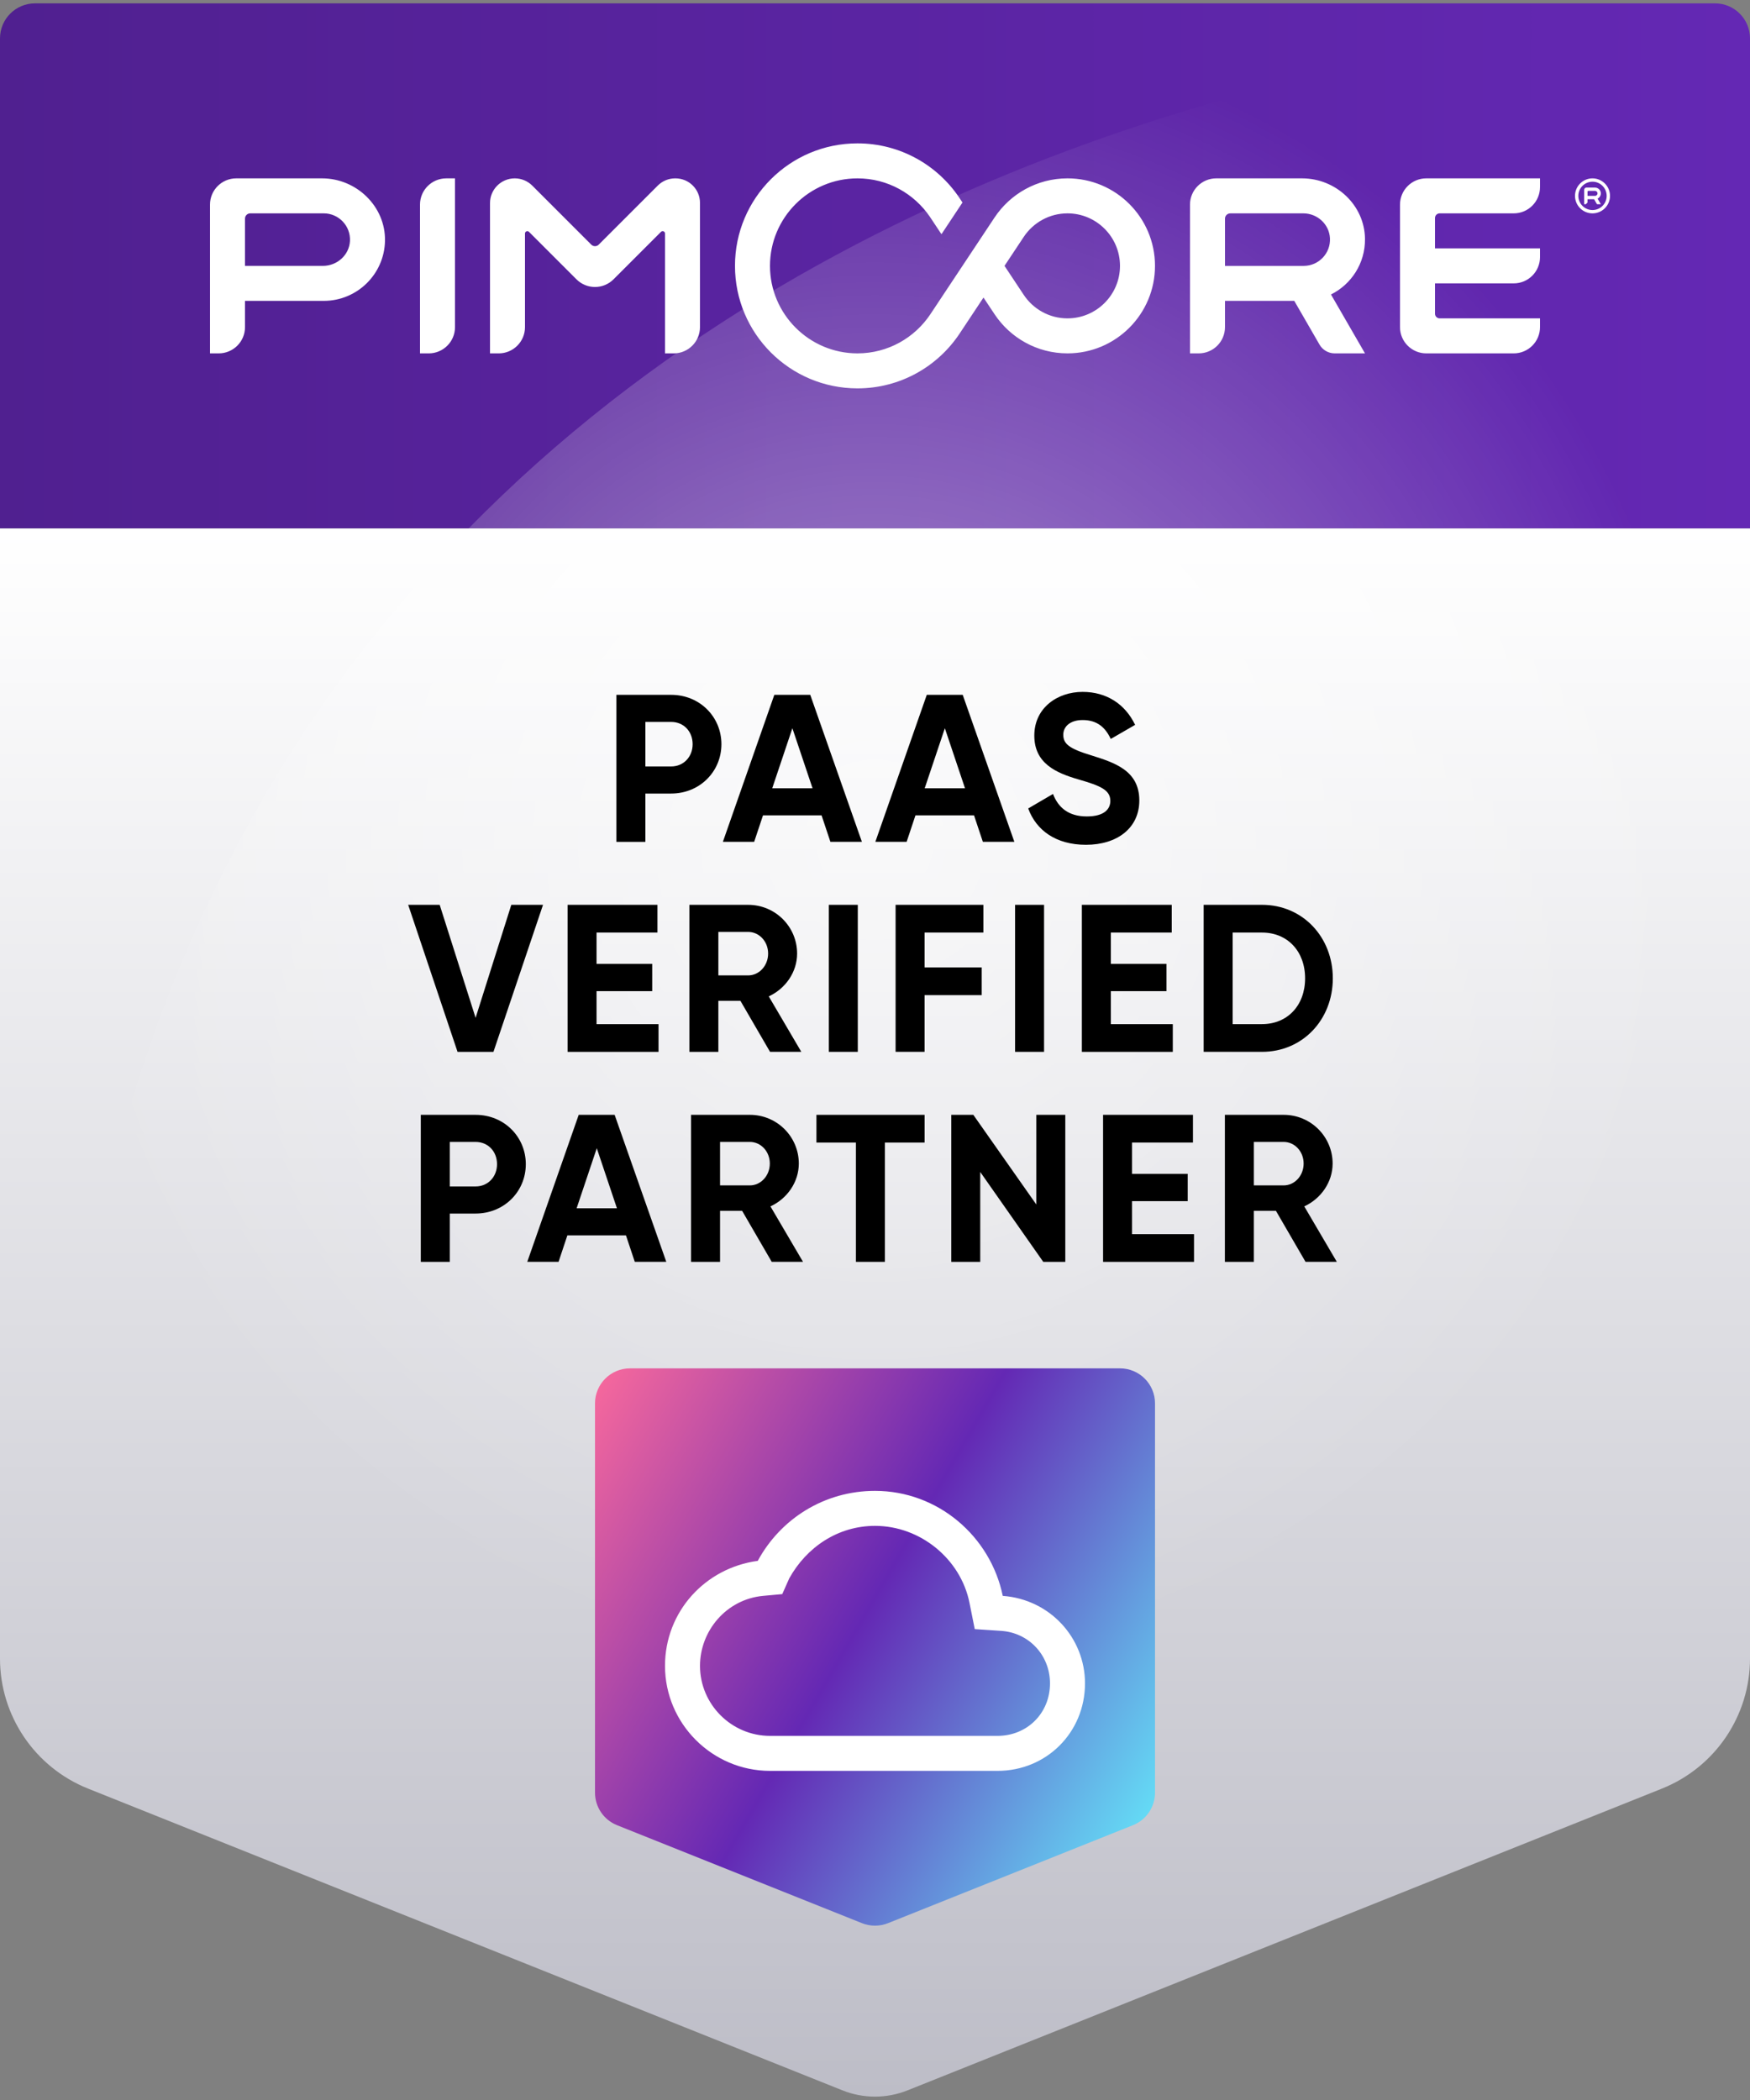 <?xml version="1.0" encoding="UTF-8"?>
<svg id="Design" xmlns="http://www.w3.org/2000/svg" xmlns:xlink="http://www.w3.org/1999/xlink" version="1.1" viewBox="0 0 200 240">
  <rect x="0" y="0" width="200" height="240" fill="#808080" stroke="none"/>
  <!-- Generator: Adobe Illustrator 29.3.1, SVG Export Plug-In . SVG Version: 2.1.0 Build 151)  -->
  <defs>
    <style>
      .st0 {
        fill: none;
      }

      .st1 {
        fill: url(#linear-gradient1);
      }

      .st2 {
        fill: url(#linear-gradient);
      }

      .st3 {
        fill: #fff;
      }

      .st4 {
        fill: url(#Unbenannter_Verlauf_70);
      }

      .st5 {
        fill: url(#Unbenannter_Verlauf_46);
      }
    </style>
    <linearGradient id="linear-gradient" x1="100" y1="60.385" x2="100" y2="239.615" gradientUnits="userSpaceOnUse">
      <stop offset="0" stop-color="#fff"/>
      <stop offset="1" stop-color="#bdbdc7"/>
    </linearGradient>
    <linearGradient id="Unbenannter_Verlauf_70" data-name="Unbenannter Verlauf 70" x1="0" y1="30.385" x2="200" y2="30.385" gradientUnits="userSpaceOnUse">
      <stop offset="0" stop-color="#502090"/>
      <stop offset="1" stop-color="#6428b4"/>
    </linearGradient>
    <radialGradient id="Unbenannter_Verlauf_46" data-name="Unbenannter Verlauf 46" cx="100" cy="96.385" fx="100" fy="96.385" r="94" gradientUnits="userSpaceOnUse">
      <stop offset="0" stop-color="#fff" stop-opacity=".5"/>
      <stop offset="1" stop-color="#fff" stop-opacity="0"/>
    </radialGradient>
    <linearGradient id="linear-gradient1" x1="65.903" y1="162.945" x2="134.097" y2="202.317" gradientUnits="userSpaceOnUse">
      <stop offset="0" stop-color="#f4679d"/>
      <stop offset=".5" stop-color="#6428b4"/>
      <stop offset="1" stop-color="#64daf5"/>
    </linearGradient>
  </defs>
  <path class="st2" d="M189.942,204.408l-86.228,34.491c-2.384.954-5.044.954-7.428,0L10.058,204.408c-6.075-2.43-10.058-8.313-10.058-14.856V60.385h200v129.167c0,6.542-3.983,12.426-10.058,14.856Z"/>
  <path class="st4" d="M200,60.385H0V4.385C0,2.176,1.791.385,4,.385h192c2.209,0,4,1.791,4,4v56Z"/>
  <path class="st5" d="M6,190.385h188V2.385S6,4.884,6,190.385Z"/>
  <path class="st1" d="M129.486,208.591l-28,11.2c-.954.381-2.017.381-2.971,0l-28-11.2c-1.519-.607-2.514-2.078-2.514-3.714v-44.492c0-2.209,1.791-4,4-4h56c2.209,0,4,1.791,4,4v44.492c0,1.636-.996,3.106-2.514,3.714Z"/>
  <path class="st3" d="M176.001,21.385v-1h-13c-1.657,0-3.001,1.344-3.001,2.999v14.002c0,1.656,1.344,2.999,3.001,2.999h10c1.656,0,2.999-1.344,2.999-2.999v-1h-11.466c-.295,0-.534-.24-.534-.533v-3.468h9.001c1.656,0,2.999-1.343,2.999-3v-1h-12.001v-3.467c0-.295.24-.533.534-.533h8.467c1.656,0,2.999-1.342,2.999-2.999M140.6,24.385h8.349c1.602,0,2.96,1.237,3.046,2.836.092,1.728-1.287,3.166-2.995,3.166h-9.001v-5.401c0-.331.27-.599.601-.599M156,27.298c-.047-3.863-3.327-6.913-7.191-6.913h-9.809c-1.657,0-3.001,1.344-3.001,3.001v16.999h1c1.657,0,2.999-1.342,2.999-2.999v-3.001h7.918l2.887,5c.357.619,1.018,1,1.731,1h3.465l-3.887-6.729c2.328-1.159,3.92-3.573,3.887-6.358M75.179,21.205l-6.755,6.755c-.235.234-.615.234-.848,0l-6.745-6.747c-.532-.53-1.251-.828-2.001-.828-1.563,0-2.83,1.267-2.83,2.829v17.172h1c1.656,0,2.999-1.344,2.999-3.001v-10.701c0-.237.287-.356.455-.188l5.423,5.423c1.173,1.173,3.072,1.173,4.243,0l5.423-5.423c.169-.168.456-.049.456.188v13.702h1c1.656,0,2.999-1.344,2.999-3.001v-14.199c0-1.548-1.254-2.8-2.8-2.8h-.041c-.743,0-1.455.295-1.98.82M49,40.386h-1v-17.001c0-1.656,1.344-2.999,3.001-2.999h.999v16.999c0,1.657-1.342,3.001-2.999,3.001M36.912,30.385h-8.912v-5.4c0-.331.268-.601.601-.601h8.399c1.704,0,3.081,1.428,2.996,3.152-.078,1.612-1.469,2.849-3.084,2.849M36.816,20.385h-9.817c-1.656,0-2.999,1.344-2.999,3.001v16.999h.999c1.659,0,3.001-1.344,3.001-2.999v-3.001h9c3.821,0,6.929-3.061,6.999-6.866.074-3.923-3.26-7.134-7.183-7.134M121.999,36.386c-2.093,0-3.94-1.077-5.014-2.708l-2.184-3.293,2.201-3.316c1.076-1.617,2.915-2.684,4.997-2.684,3.308,0,6,2.692,6,6s-2.692,6-6,6M121.999,20.385c-3.486,0-6.554,1.783-8.345,4.487l-7.321,11.033c-1.794,2.698-4.859,4.48-8.335,4.48-5.514,0-10-4.486-10-10s4.486-10,10-10c3.442,0,6.483,1.748,8.283,4.403l1.314,1.98,2.402-3.623-.354-.535c-2.512-3.754-6.789-6.225-11.645-6.225-7.731,0-14,6.269-14,14s6.269,14,14,14c4.876,0,9.171-2.493,11.678-6.273l2.722-4.105,1.264,1.902c1.791,2.698,4.856,4.476,8.337,4.476,5.522,0,10-4.476,10-10s-4.478-10-10-10M181.495,21.813h.778c.149,0,.284.11.298.259.016.169-.118.314-.285.314h-.856v-.505l.066-.067ZM182.952,22.067c-.017-.359-.328-.633-.689-.633h-.949c-.147,0-.267.119-.267.267v1.639h.19l.191-.191v-.381h.754l.311.538.058.035h.4l-.369-.641c.227-.114.381-.354.369-.63M182,20.385c-1.103,0-2,.897-2,2.001s.897,1.999,2,1.999,2-.897,2-1.999-.896-2.001-2-2.001M182,20.766c.894,0,1.62.726,1.62,1.62s-.726,1.62-1.62,1.62-1.62-.726-1.62-1.62.726-1.62,1.62-1.62"/>
  <path id="SQUARE" class="st0" d="M76,172.385h48v48h-48v-48Z"/>
  <path class="st3" d="M114.6,182.385c-1.4-6.8-7.4-12-14.6-12-5.8,0-10.8,3.2-13.4,8-6,.8-10.6,5.8-10.6,12,0,6.6,5.4,12,12,12h26c5.6,0,10-4.4,10-10,0-5.2-4-9.6-9.4-10ZM114,198.385h-26c-4.4,0-8-3.6-8-8,0-4,3-7.6,7.2-8l2.2-.2.8-1.8c2-3.6,5.6-6,9.8-6,5.2,0,9.8,3.8,10.8,8.8l.6,3,3,.2c3.2.2,5.6,2.8,5.6,6,0,3.4-2.6,6-6,6Z"/>
  <g>
    <path d="M82.447,85.05c0,3.145-2.496,5.641-5.737,5.641h-2.952v5.521h-3.312v-16.802h6.264c3.241,0,5.737,2.496,5.737,5.641ZM79.158,85.05c0-1.464-1.031-2.544-2.448-2.544h-2.952v5.088h2.952c1.417,0,2.448-1.104,2.448-2.544Z"/>
    <path d="M93.895,93.186h-6.696l-1.008,3.024h-3.576l5.88-16.802h4.104l5.904,16.802h-3.6l-1.009-3.024ZM92.863,90.091l-2.305-6.865-2.304,6.865h4.608Z"/>
    <path d="M111.319,93.186h-6.696l-1.008,3.024h-3.576l5.88-16.802h4.104l5.904,16.802h-3.6l-1.009-3.024ZM110.288,90.091l-2.305-6.865-2.304,6.865h4.608Z"/>
    <path d="M117.511,92.394l2.832-1.656c.6,1.561,1.776,2.568,3.864,2.568,1.992,0,2.688-.84,2.688-1.776,0-1.248-1.128-1.728-3.624-2.448-2.568-.744-5.064-1.824-5.064-5.017,0-3.168,2.64-4.992,5.52-4.992,2.761,0,4.873,1.416,6.001,3.769l-2.784,1.608c-.6-1.272-1.512-2.16-3.217-2.16-1.392,0-2.208.72-2.208,1.68,0,1.032.648,1.584,3.192,2.353,2.664.84,5.497,1.728,5.497,5.16,0,3.145-2.521,5.064-6.097,5.064-3.433,0-5.688-1.656-6.601-4.152Z"/>
    <path d="M46.65,103.409h3.6l4.104,12.913,4.081-12.913h3.624l-5.665,16.802h-4.104l-5.641-16.802Z"/>
    <path d="M75.259,117.043v3.168h-10.393v-16.802h10.272v3.169h-6.961v3.576h6.361v3.12h-6.361v3.769h7.081Z"/>
    <path d="M84.618,114.379h-2.521v5.832h-3.312v-16.802h6.72c3.097,0,5.593,2.496,5.593,5.568,0,2.112-1.32,4.009-3.24,4.896l3.721,6.337h-3.576l-3.385-5.832ZM82.098,111.474h3.408c1.249,0,2.28-1.104,2.28-2.497s-1.031-2.472-2.28-2.472h-3.408v4.969Z"/>
    <path d="M98.033,103.409v16.802h-3.312v-16.802h3.312Z"/>
    <path d="M105.665,106.578v3.984h6.529v3.168h-6.529v6.48h-3.312v-16.802h10.032v3.169h-6.721Z"/>
    <path d="M119.321,103.409v16.802h-3.312v-16.802h3.312Z"/>
    <path d="M134.034,117.043v3.168h-10.393v-16.802h10.272v3.169h-6.961v3.576h6.361v3.12h-6.361v3.769h7.081Z"/>
    <path d="M152.322,111.81c0,4.729-3.456,8.4-8.089,8.4h-6.672v-16.802h6.672c4.633,0,8.089,3.673,8.089,8.401ZM149.154,111.81c0-3.097-2.017-5.232-4.921-5.232h-3.36v10.465h3.36c2.904,0,4.921-2.137,4.921-5.232Z"/>
    <path d="M60.092,133.05c0,3.145-2.496,5.641-5.737,5.641h-2.952v5.521h-3.312v-16.802h6.264c3.241,0,5.737,2.496,5.737,5.641ZM56.803,133.05c0-1.464-1.031-2.544-2.448-2.544h-2.952v5.088h2.952c1.417,0,2.448-1.104,2.448-2.544Z"/>
    <path d="M71.539,141.186h-6.696l-1.008,3.024h-3.576l5.88-16.802h4.104l5.904,16.802h-3.6l-1.009-3.024ZM70.508,138.091l-2.305-6.865-2.304,6.865h4.608Z"/>
    <path d="M84.812,138.379h-2.521v5.832h-3.312v-16.802h6.72c3.097,0,5.593,2.496,5.593,5.568,0,2.112-1.32,4.009-3.24,4.896l3.721,6.337h-3.576l-3.385-5.832ZM82.291,135.474h3.408c1.249,0,2.28-1.104,2.28-2.497s-1.031-2.472-2.28-2.472h-3.408v4.969Z"/>
    <path d="M105.667,130.578h-4.536v13.633h-3.312v-13.633h-4.512v-3.169h12.36v3.169Z"/>
    <path d="M121.748,127.409v16.802h-2.52l-7.201-10.272v10.272h-3.312v-16.802h2.52l7.201,10.249v-10.249h3.312Z"/>
    <path d="M136.459,141.043v3.168h-10.393v-16.802h10.272v3.169h-6.961v3.576h6.361v3.12h-6.361v3.769h7.081Z"/>
    <path d="M145.819,138.379h-2.521v5.832h-3.312v-16.802h6.72c3.097,0,5.593,2.496,5.593,5.568,0,2.112-1.32,4.009-3.24,4.896l3.721,6.337h-3.576l-3.385-5.832ZM143.299,135.474h3.408c1.249,0,2.28-1.104,2.28-2.497s-1.031-2.472-2.28-2.472h-3.408v4.969Z"/>
  </g>
</svg>